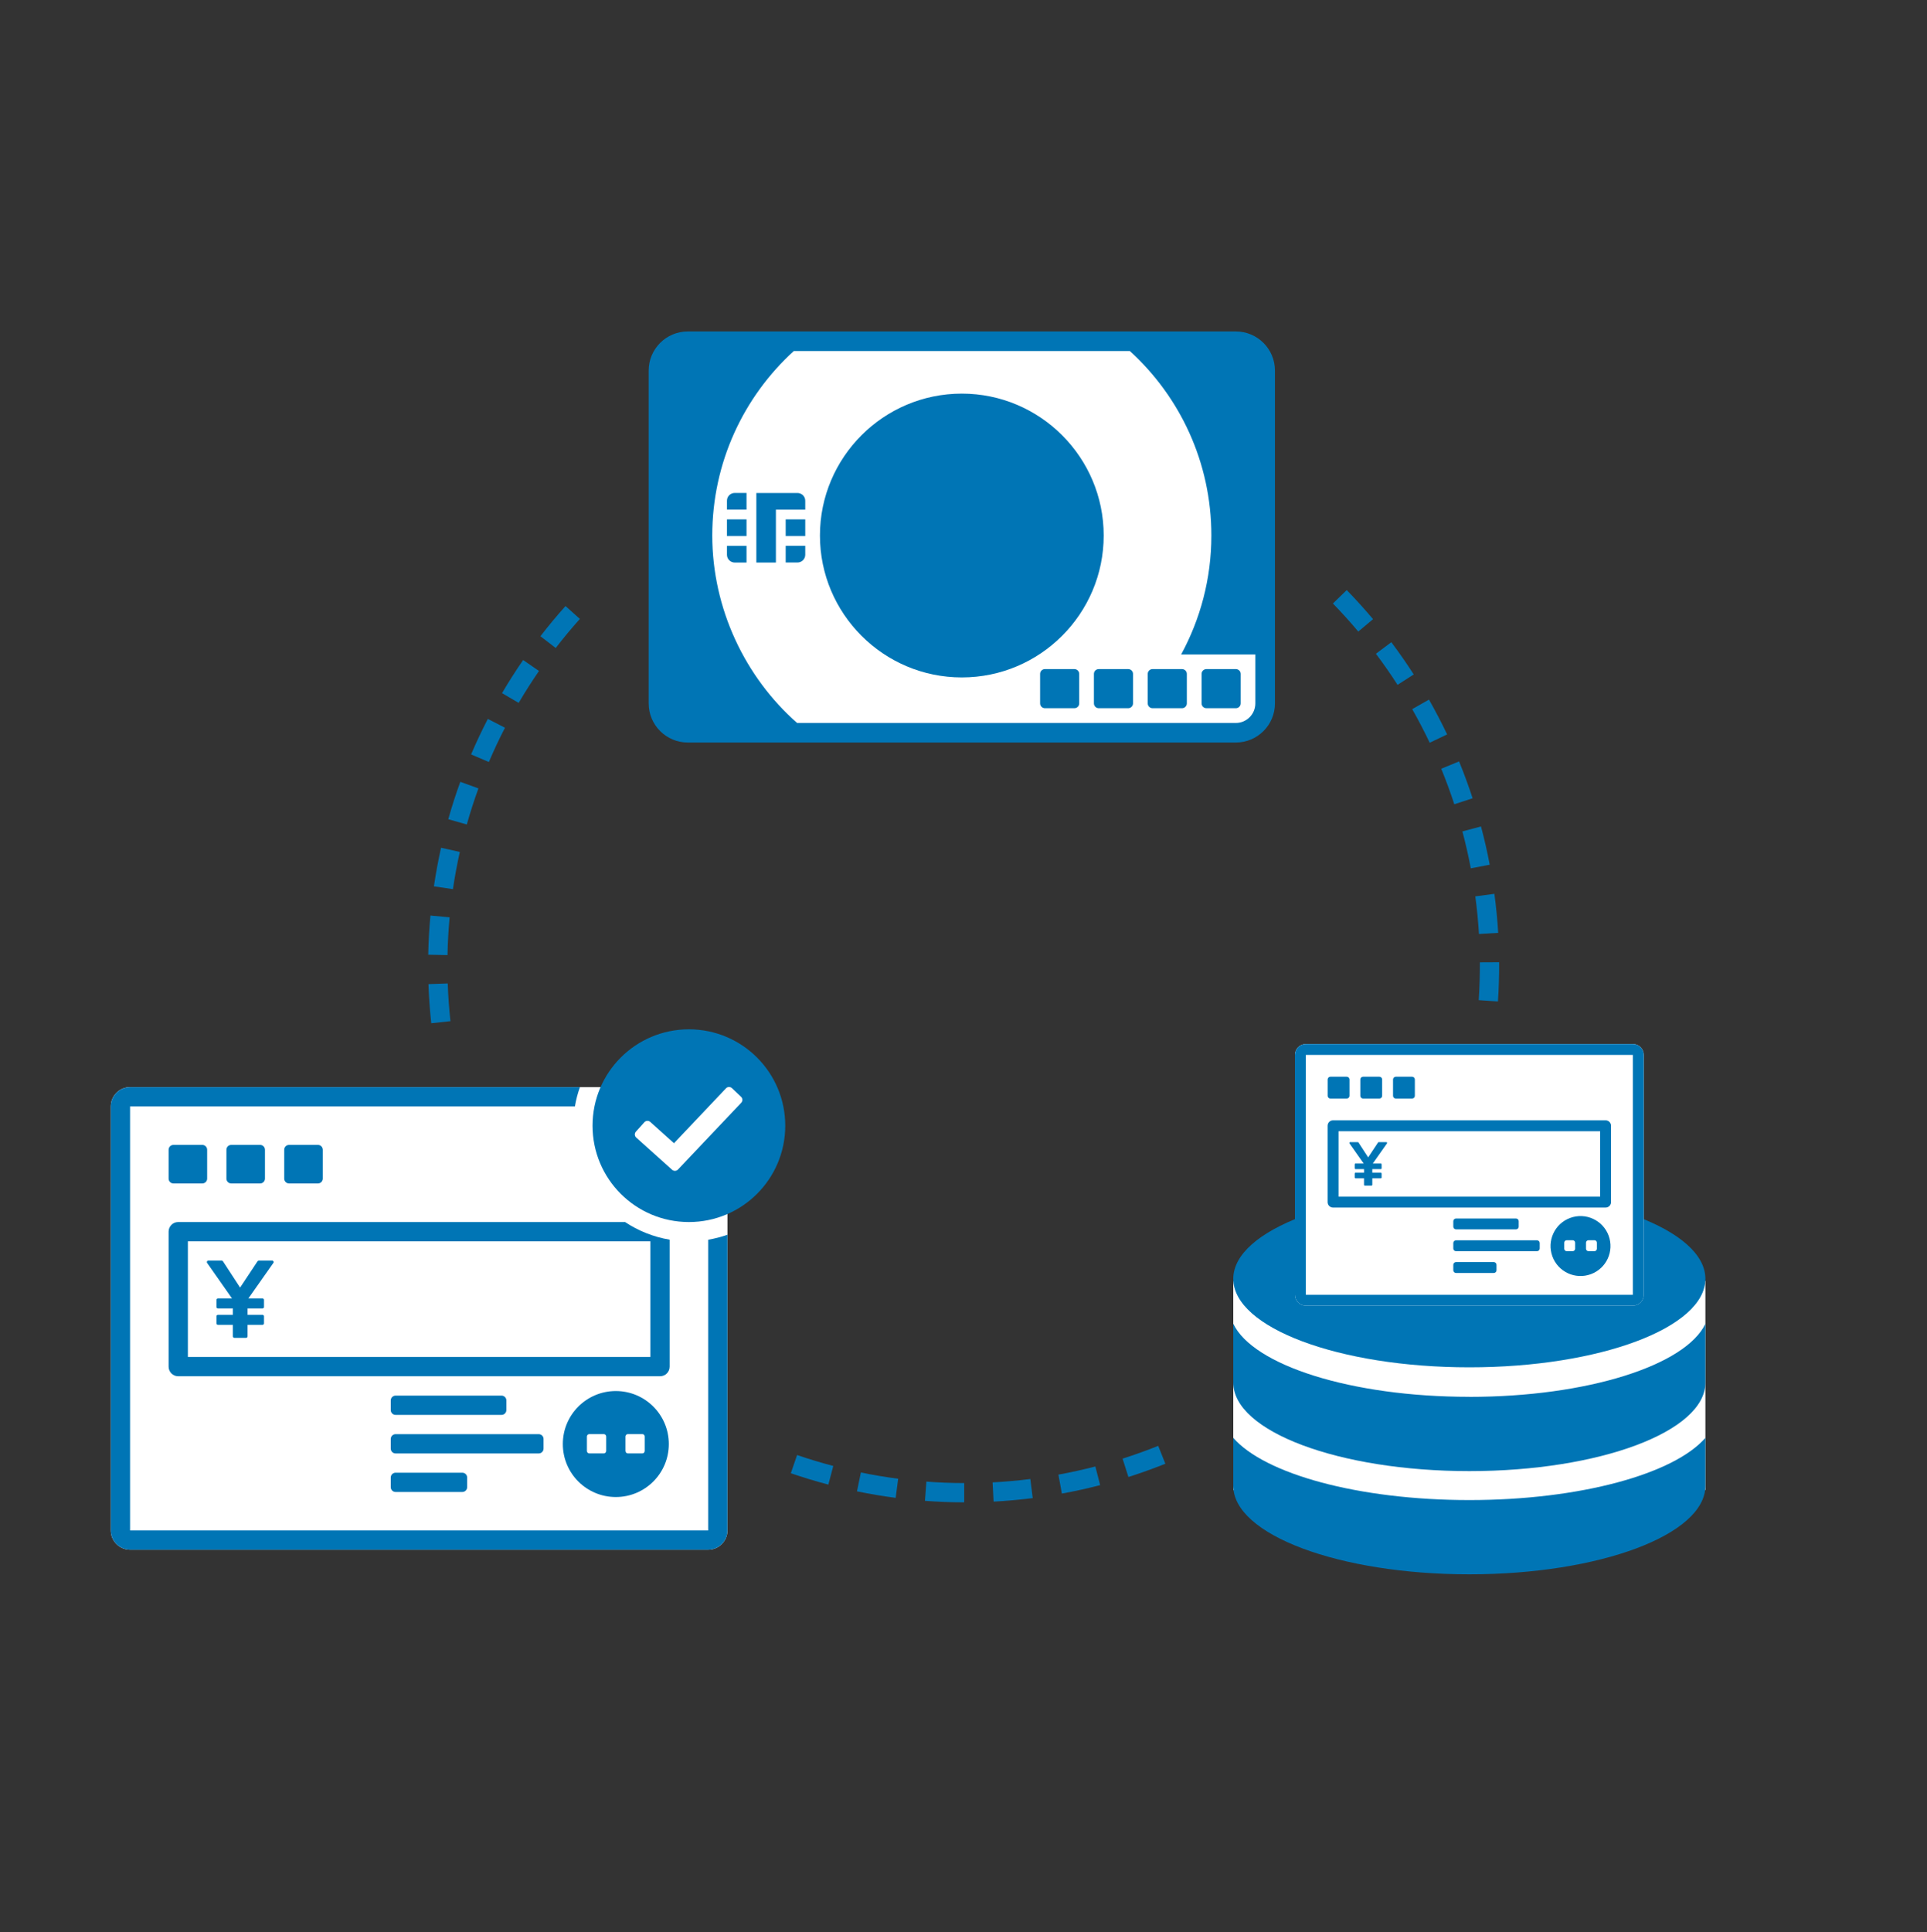 <svg width="400" height="401" viewBox="0 0 400 401" fill="none" xmlns="http://www.w3.org/2000/svg">
<rect x="0" y="0" width="400" height="401" fill="#333333" stroke="none"/>
<g clip-path="url(#clip0_8275_5042)">
<path d="M306.999 193.84L310.989 193.6C310.829 190.9 310.559 188.17 310.199 185.5L306.239 186.03C306.589 188.61 306.839 191.24 306.999 193.84Z" fill="#0075B5"/>
<path d="M305.3 180.21L309.23 179.46C308.73 176.8 308.12 174.13 307.42 171.52L303.56 172.55C304.23 175.07 304.82 177.64 305.3 180.2V180.21Z" fill="#0075B5"/>
<path d="M306.949 207.57L310.939 207.84C311.119 205.14 311.199 202.4 311.189 199.7L307.189 199.72C307.199 202.32 307.119 204.96 306.949 207.57Z" fill="#0075B5"/>
<path d="M301.88 166.91L305.68 165.67C304.84 163.1 303.89 160.52 302.87 158.02L299.17 159.54C300.16 161.96 301.07 164.44 301.88 166.92V166.91Z" fill="#0075B5"/>
<path d="M296.78 154.14L300.39 152.42C299.23 149.98 297.96 147.55 296.62 145.19L293.14 147.17C294.43 149.44 295.65 151.78 296.77 154.14H296.78Z" fill="#0075B5"/>
<path d="M290.099 142.13L293.459 139.97C291.999 137.7 290.429 135.45 288.809 133.28L285.609 135.68C287.179 137.77 288.689 139.94 290.099 142.13Z" fill="#0075B5"/>
<path d="M281.95 131.07L285.01 128.5C283.27 126.43 281.43 124.4 279.55 122.46L276.68 125.25C278.5 127.12 280.27 129.08 281.95 131.08V131.07Z" fill="#0075B5"/>
<path d="M92.89 198.22L88.89 198.14C88.94 195.43 89.1 192.7 89.35 190.01L93.33 190.38C93.09 192.97 92.94 195.61 92.89 198.22Z" fill="#0075B5"/>
<path d="M94.029 184.53L90.069 183.95C90.469 181.27 90.959 178.58 91.549 175.94L95.449 176.81C94.879 179.35 94.399 181.95 94.019 184.53H94.029Z" fill="#0075B5"/>
<path d="M93.499 211.93L89.519 212.36C89.229 209.67 89.029 206.94 88.939 204.24L92.939 204.1C93.029 206.7 93.219 209.33 93.499 211.93Z" fill="#0075B5"/>
<path d="M96.9 171.11L93.05 170.02C93.78 167.42 94.62 164.8 95.55 162.26L99.31 163.62C98.42 166.07 97.61 168.59 96.9 171.1V171.11Z" fill="#0075B5"/>
<path d="M101.47 158.14L97.79 156.57C98.85 154.08 100.02 151.6 101.26 149.2L104.82 151.03C103.62 153.35 102.5 155.74 101.48 158.14H101.47Z" fill="#0075B5"/>
<path d="M107.66 145.87L104.21 143.85C105.58 141.52 107.05 139.21 108.59 136.98L111.88 139.25C110.4 141.4 108.98 143.63 107.66 145.88V145.87Z" fill="#0075B5"/>
<path d="M115.35 134.48L112.18 132.04C113.83 129.9 115.58 127.79 117.39 125.78L120.37 128.45C118.63 130.39 116.94 132.42 115.35 134.49V134.48Z" fill="#0075B5"/>
<path d="M172.969 304.24L171.949 308.11C169.339 307.42 166.719 306.63 164.159 305.75L165.459 301.97C167.929 302.82 170.459 303.58 172.969 304.24Z" fill="#0075B5"/>
<path d="M186.44 306.89L185.92 310.86C183.24 310.51 180.54 310.05 177.89 309.51L178.7 305.59C181.25 306.12 183.86 306.56 186.44 306.89Z" fill="#0075B5"/>
<path d="M200.149 307.79V311.79C197.439 311.79 194.689 311.68 191.999 311.48L192.299 307.49C194.899 307.69 197.539 307.79 200.149 307.79Z" fill="#0075B5"/>
<path d="M213.869 306.94L214.369 310.91C211.679 311.25 208.949 311.5 206.249 311.64L206.039 307.65C208.639 307.51 211.269 307.28 213.869 306.95V306.94Z" fill="#0075B5"/>
<path d="M227.369 304.35L228.369 308.22C225.749 308.9 223.079 309.49 220.419 309.97L219.699 306.04C222.259 305.57 224.839 305 227.369 304.35Z" fill="#0075B5"/>
<path d="M240.42 300.07L241.9 303.78C239.39 304.78 236.81 305.71 234.23 306.53L233.02 302.72C235.5 301.93 237.99 301.04 240.41 300.07H240.42Z" fill="#0075B5"/>
<path d="M256.53 68.79H142.77C138.286 68.79 134.65 72.425 134.65 76.91V145.98C134.65 150.465 138.286 154.1 142.77 154.1H256.53C261.015 154.1 264.65 150.465 264.65 145.98V76.91C264.65 72.425 261.015 68.79 256.53 68.79Z" fill="#0075B5"/>
<path d="M245.181 135.82C249.171 128.48 251.451 120.08 251.451 111.14C251.451 95.97 244.931 82.32 234.531 72.85H164.771C154.381 82.32 147.851 95.97 147.851 111.14C147.851 126.31 154.671 140.55 165.461 150.04H233.831H256.521C258.761 150.04 260.581 148.22 260.581 145.98V135.82H245.171H245.181ZM170.201 111.14C170.201 94.9 183.411 81.69 199.651 81.69C215.891 81.69 229.101 94.9 229.101 111.14C229.101 127.38 215.891 140.59 199.651 140.59C183.411 140.59 170.201 127.38 170.201 111.14Z" fill="white"/>
<path d="M256.541 138.86H250.421C249.869 138.86 249.421 139.308 249.421 139.86V145.98C249.421 146.532 249.869 146.98 250.421 146.98H256.541C257.093 146.98 257.541 146.532 257.541 145.98V139.86C257.541 139.308 257.093 138.86 256.541 138.86Z" fill="#0075B5"/>
<path d="M245.36 138.86H239.24C238.688 138.86 238.24 139.308 238.24 139.86V145.98C238.24 146.532 238.688 146.98 239.24 146.98H245.36C245.913 146.98 246.36 146.532 246.36 145.98V139.86C246.36 139.308 245.913 138.86 245.36 138.86Z" fill="#0075B5"/>
<path d="M234.19 138.86H228.07C227.518 138.86 227.07 139.308 227.07 139.86V145.98C227.07 146.532 227.518 146.98 228.07 146.98H234.19C234.743 146.98 235.19 146.532 235.19 145.98V139.86C235.19 139.308 234.743 138.86 234.19 138.86Z" fill="#0075B5"/>
<path d="M223.02 138.86H216.9C216.348 138.86 215.9 139.308 215.9 139.86V145.98C215.9 146.532 216.348 146.98 216.9 146.98H223.02C223.573 146.98 224.02 146.532 224.02 145.98V139.86C224.02 139.308 223.573 138.86 223.02 138.86Z" fill="#0075B5"/>
<path d="M154.96 102.3H152.52C151.63 102.3 150.9 103.02 150.9 103.9V105.76H154.96V102.3Z" fill="#0075B5"/>
<path d="M161.06 116.75V105.77H167.15V103.91C167.15 103.03 166.42 102.31 165.53 102.31H157V116.75H161.06Z" fill="#0075B5"/>
<path d="M154.96 107.79H150.9V111.25H154.96V107.79Z" fill="#0075B5"/>
<path d="M167.151 107.79H163.091V111.25H167.151V107.79Z" fill="#0075B5"/>
<path d="M150.9 113.29V115.15C150.9 116.03 151.63 116.75 152.52 116.75H154.96V113.29H150.9Z" fill="#0075B5"/>
<path d="M167.151 115.14V113.28H163.091V116.74H165.531C166.421 116.74 167.151 116.02 167.151 115.14Z" fill="#0075B5"/>
<path d="M147 225.62H27C24.791 225.62 23 227.411 23 229.62V317.62C23 319.829 24.791 321.62 27 321.62H147C149.209 321.62 151 319.829 151 317.62V229.62C151 227.411 149.209 225.62 147 225.62Z" fill="white"/>
<path d="M147 317.62H27V229.62H119.34C119.57 228.24 119.92 226.91 120.38 225.62H27C24.79 225.62 23 227.41 23 229.62V317.62C23 319.83 24.79 321.62 27 321.62H147C149.21 321.62 151 319.83 151 317.62V256.25C149.71 256.71 148.38 257.05 147 257.29V317.63V317.62Z" fill="#0075B5"/>
<path d="M143 213.62C131.95 213.62 123 222.57 123 233.62C123 244.67 131.95 253.62 143 253.62C154.05 253.62 163 244.67 163 233.62C163 222.57 154.05 213.62 143 213.62Z" fill="#0075B5"/>
<path d="M139.52 242.78L132.07 236.09C131.71 235.77 131.68 235.22 132 234.86L133.75 232.91C134.07 232.55 134.62 232.52 134.98 232.84L139.9 237.26L150.7 225.86C151.03 225.51 151.58 225.5 151.93 225.83L153.83 227.63C154.18 227.96 154.19 228.51 153.86 228.86L140.73 242.72C140.4 243.06 139.87 243.08 139.51 242.77L139.52 242.78Z" fill="white"/>
<path d="M42 237.61H36C35.448 237.61 35 238.058 35 238.61V244.61C35 245.162 35.448 245.61 36 245.61H42C42.552 245.61 43 245.162 43 244.61V238.61C43 238.058 42.552 237.61 42 237.61Z" fill="#0075B5"/>
<path d="M54 237.61H48C47.448 237.61 47 238.058 47 238.61V244.61C47 245.162 47.448 245.61 48 245.61H54C54.552 245.61 55 245.162 55 244.61V238.61C55 238.058 54.552 237.61 54 237.61Z" fill="#0075B5"/>
<path d="M66 237.61H60C59.448 237.61 59 238.058 59 238.61V244.61C59 245.162 59.448 245.61 60 245.61H66C66.552 245.61 67 245.162 67 244.61V238.61C67 238.058 66.552 237.61 66 237.61Z" fill="#0075B5"/>
<path d="M111.83 297.64H82.11C81.558 297.64 81.11 298.088 81.11 298.64V300.64C81.11 301.192 81.558 301.64 82.11 301.64H111.83C112.383 301.64 112.83 301.192 112.83 300.64V298.64C112.83 298.088 112.383 297.64 111.83 297.64Z" fill="#0075B5"/>
<path d="M95.97 305.64H82.11C81.558 305.64 81.11 306.088 81.11 306.64V308.64C81.11 309.192 81.558 309.64 82.11 309.64H95.97C96.523 309.64 96.97 309.192 96.97 308.64V306.64C96.97 306.088 96.523 305.64 95.97 305.64Z" fill="#0075B5"/>
<path d="M104.11 289.64H82.11C81.558 289.64 81.11 290.088 81.11 290.64V292.64C81.11 293.192 81.558 293.64 82.11 293.64H104.11C104.663 293.64 105.11 293.192 105.11 292.64V290.64C105.11 290.088 104.663 289.64 104.11 289.64Z" fill="#0075B5"/>
<path d="M127.83 310.69C133.905 310.69 138.83 305.765 138.83 299.69C138.83 293.615 133.905 288.69 127.83 288.69C121.755 288.69 116.83 293.615 116.83 299.69C116.83 305.765 121.755 310.69 127.83 310.69Z" fill="#0075B5"/>
<path d="M125.33 297.63H122.33C122.054 297.63 121.83 297.854 121.83 298.13V301.13C121.83 301.406 122.054 301.63 122.33 301.63H125.33C125.606 301.63 125.83 301.406 125.83 301.13V298.13C125.83 297.854 125.606 297.63 125.33 297.63Z" fill="white"/>
<path d="M133.33 297.63H130.33C130.054 297.63 129.83 297.854 129.83 298.13V301.13C129.83 301.406 130.054 301.63 130.33 301.63H133.33C133.606 301.63 133.83 301.406 133.83 301.13V298.13C133.83 297.854 133.606 297.63 133.33 297.63Z" fill="white"/>
<path d="M48.17 269.47H45.24C45.07 269.47 44.93 269.61 44.93 269.78V271.24C44.93 271.41 45.07 271.55 45.24 271.55H48.34V272.87H45.24C45.07 272.87 44.93 273.01 44.93 273.18V274.64C44.93 274.81 45.07 274.95 45.24 274.95H48.34V277.34C48.34 277.51 48.48 277.65 48.65 277.65H51.08C51.25 277.65 51.39 277.51 51.39 277.34V274.95H54.49C54.66 274.95 54.8 274.81 54.8 274.64V273.18C54.8 273.01 54.66 272.87 54.49 272.87H51.39V271.55H54.49C54.66 271.55 54.8 271.41 54.8 271.24V269.78C54.8 269.61 54.66 269.47 54.49 269.47H51.56L56.75 262.1C56.89 261.9 56.75 261.62 56.5 261.62H53.72C53.62 261.62 53.52 261.67 53.46 261.76L49.84 267.22L46.28 261.76C46.22 261.67 46.13 261.62 46.02 261.62H43.24C42.99 261.62 42.85 261.9 42.99 262.1L48.16 269.47H48.17Z" fill="#0075B5"/>
<path d="M129.75 253.62H36.98C35.89 253.62 35 254.51 35 255.6V283.64C35 284.73 35.89 285.62 36.98 285.62H137.02C138.11 285.62 139 284.73 139 283.64V257.28C135.63 256.71 132.49 255.44 129.75 253.62ZM135 281.62H39V257.62H135V281.62Z" fill="#0075B5"/>
<path d="M354 309.22L305 317.98L256 309.22V265.83H354V309.22Z" fill="white"/>
<path d="M305 311.32C281.97 311.32 262.49 305.89 256 298.4V308.36C256 318.5 277.94 326.73 305 326.73C332.06 326.73 354 318.51 354 308.36V298.4C347.52 305.88 328.03 311.32 305 311.32Z" fill="#0075B5"/>
<path d="M305 289.89C280.47 289.89 260.1 283.34 256 274.72V286.94C256 297.08 277.94 305.31 305 305.31C332.06 305.31 354 297.09 354 286.94V274.73C349.9 283.35 329.53 289.9 305 289.9V289.89Z" fill="#0075B5"/>
<path d="M305 283.77C332.062 283.77 354 275.545 354 265.4C354 255.255 332.062 247.03 305 247.03C277.938 247.03 256 255.255 256 265.4C256 275.545 277.938 283.77 305 283.77Z" fill="#0075B5"/>
<path d="M271.06 216.67H338.94C340.19 216.67 341.2 217.68 341.2 218.93V268.71C341.2 269.96 340.19 270.97 338.94 270.97H271.06C269.81 270.97 268.8 269.96 268.8 268.71V218.93C268.8 217.68 269.81 216.67 271.06 216.67Z" fill="white"/>
<path d="M338.94 218.93V268.71H271.06V218.93H338.94ZM338.94 216.67H271.06C269.81 216.67 268.8 217.68 268.8 218.93V268.71C268.8 269.96 269.81 270.97 271.06 270.97H338.94C340.19 270.97 341.2 269.96 341.2 268.71V218.93C341.2 217.68 340.19 216.67 338.94 216.67Z" fill="#0075B5"/>
<path d="M279.55 223.46H276.16C275.845 223.46 275.59 223.715 275.59 224.03V227.42C275.59 227.735 275.845 227.99 276.16 227.99H279.55C279.865 227.99 280.12 227.735 280.12 227.42V224.03C280.12 223.715 279.865 223.46 279.55 223.46Z" fill="#0075B5"/>
<path d="M286.33 223.46H282.94C282.625 223.46 282.37 223.715 282.37 224.03V227.42C282.37 227.735 282.625 227.99 282.94 227.99H286.33C286.645 227.99 286.9 227.735 286.9 227.42V224.03C286.9 223.715 286.645 223.46 286.33 223.46Z" fill="#0075B5"/>
<path d="M293.12 223.46H289.73C289.415 223.46 289.16 223.715 289.16 224.03V227.42C289.16 227.735 289.415 227.99 289.73 227.99H293.12C293.435 227.99 293.69 227.735 293.69 227.42V224.03C293.69 223.715 293.435 223.46 293.12 223.46Z" fill="#0075B5"/>
<path d="M319.04 257.41H302.24C301.925 257.41 301.67 257.665 301.67 257.98V259.1C301.67 259.415 301.925 259.67 302.24 259.67H319.04C319.355 259.67 319.61 259.415 319.61 259.1V257.98C319.61 257.665 319.355 257.41 319.04 257.41Z" fill="#0075B5"/>
<path d="M310.07 261.93H302.24C301.925 261.93 301.67 262.185 301.67 262.5V263.62C301.67 263.935 301.925 264.19 302.24 264.19H310.07C310.385 264.19 310.64 263.935 310.64 263.62V262.5C310.64 262.185 310.385 261.93 310.07 261.93Z" fill="#0075B5"/>
<path d="M314.68 252.88H302.24C301.925 252.88 301.67 253.135 301.67 253.45V254.57C301.67 254.885 301.925 255.14 302.24 255.14H314.68C314.995 255.14 315.25 254.885 315.25 254.57V253.45C315.25 253.135 314.995 252.88 314.68 252.88Z" fill="#0075B5"/>
<path d="M332.15 234.77V248.35H277.85V234.77H332.15ZM333.29 232.51H276.7C276.08 232.51 275.58 233.01 275.58 233.63V249.49C275.58 250.11 276.08 250.61 276.7 250.61H333.29C333.91 250.61 334.41 250.11 334.41 249.49V233.63C334.41 233.01 333.91 232.51 333.29 232.51Z" fill="#0075B5"/>
<path d="M330.232 264.437C333.455 263.248 335.105 259.672 333.916 256.449C332.728 253.226 329.152 251.576 325.929 252.765C322.706 253.953 321.056 257.53 322.245 260.753C323.433 263.976 327.009 265.625 330.232 264.437Z" fill="#0075B5"/>
<path d="M326.46 257.4H325.2C324.924 257.4 324.7 257.624 324.7 257.9V259.16C324.7 259.436 324.924 259.66 325.2 259.66H326.46C326.736 259.66 326.96 259.436 326.96 259.16V257.9C326.96 257.624 326.736 257.4 326.46 257.4Z" fill="white"/>
<path d="M330.98 257.4H329.72C329.444 257.4 329.22 257.624 329.22 257.9V259.16C329.22 259.436 329.444 259.66 329.72 259.66H330.98C331.256 259.66 331.48 259.436 331.48 259.16V257.9C331.48 257.624 331.256 257.4 330.98 257.4Z" fill="white"/>
<path d="M283.039 241.47H281.379C281.279 241.47 281.209 241.55 281.209 241.64V242.46C281.209 242.56 281.289 242.63 281.379 242.63H283.139V243.38H281.379C281.279 243.38 281.209 243.46 281.209 243.55V244.37C281.209 244.47 281.289 244.54 281.379 244.54H283.139V245.89C283.139 245.99 283.219 246.06 283.309 246.06H284.689C284.789 246.06 284.859 245.98 284.859 245.89V244.54H286.619C286.719 244.54 286.789 244.46 286.789 244.37V243.55C286.789 243.45 286.709 243.38 286.619 243.38H284.859V242.63H286.619C286.719 242.63 286.789 242.55 286.789 242.46V241.64C286.789 241.54 286.709 241.47 286.619 241.47H284.959L287.899 237.3C287.979 237.19 287.899 237.03 287.759 237.03H286.189C286.129 237.03 286.079 237.06 286.049 237.11L283.999 240.2L281.989 237.11C281.989 237.11 281.899 237.03 281.839 237.03H280.269C280.129 237.03 280.049 237.19 280.129 237.3L283.059 241.47H283.039Z" fill="#0075B5"/>
</g>
<defs>
<clipPath id="clip0_8275_5042">
<rect width="400" height="400" fill="white" transform="translate(0 0.5)"/>
</clipPath>
</defs>
</svg>
